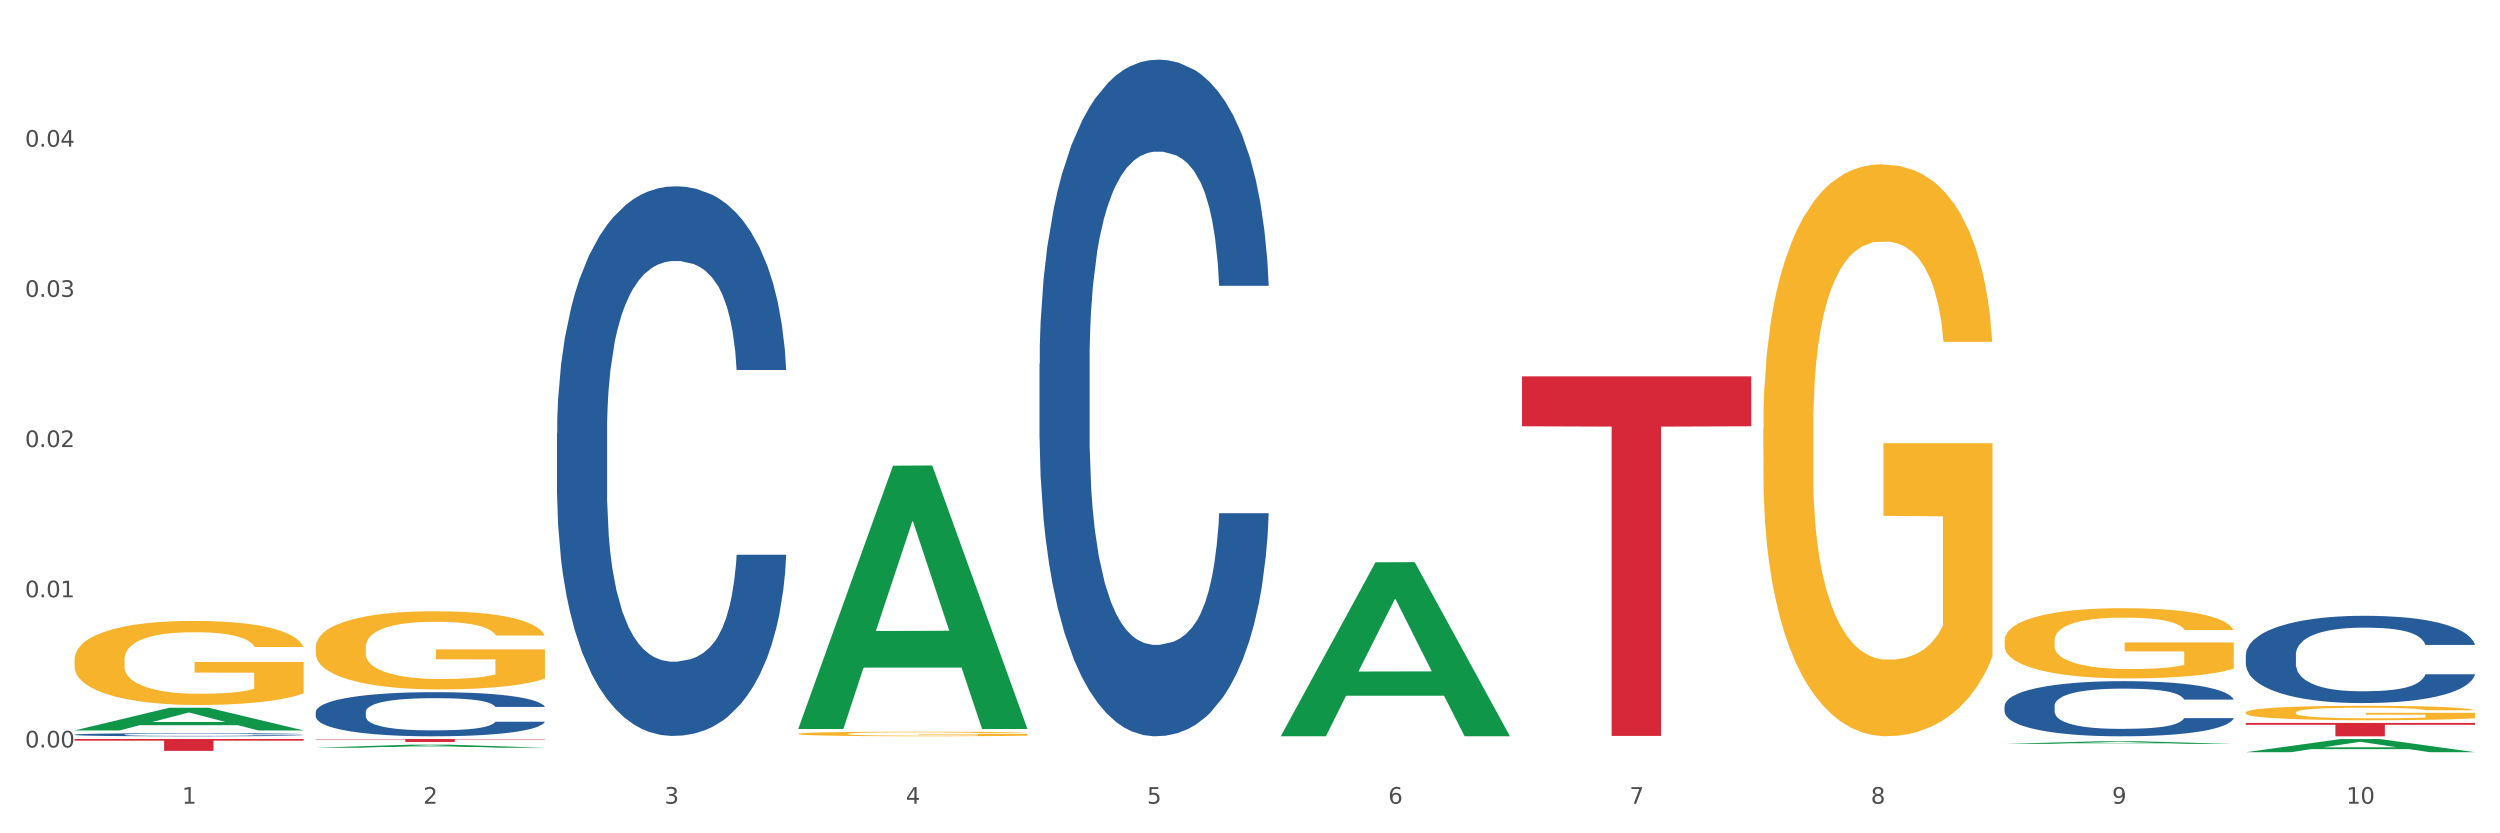 <?xml version="1.0" encoding="utf-8" standalone="no"?>
<!DOCTYPE svg PUBLIC "-//W3C//DTD SVG 1.1//EN"
  "http://www.w3.org/Graphics/SVG/1.1/DTD/svg11.dtd">
<svg xmlns:xlink="http://www.w3.org/1999/xlink" width="1080pt" height="360pt" viewBox="0 0 1080 360" xmlns="http://www.w3.org/2000/svg" version="1.1">
 <rect x="0" y="0" width="1080" height="360" fill="#333333" stroke="none"/>
 <defs>
  <style type="text/css">*{stroke-linejoin: round; stroke-linecap: butt}</style>
 </defs>
 <g id="figure_1">
  <g id="patch_1">
   <path d="M 0 360 
L 1080 360 
L 1080 0 
L 0 0 
z
" style="fill: #ffffff; stroke: #ffffff; stroke-linejoin: miter"/>
  </g>
  <g id="axes_1">
   <g id="matplotlib.axis_1">
    <g id="xtick_1">
     <g id="text_1">
      <!-- 1 -->
      <g style="fill: #4d4d4d" transform="translate(78.627 347.204) scale(0.096 -0.096)">
       <defs>
        <path id="DejaVuSans-31" d="M 794 531 
L 1825 531 
L 1825 4091 
L 703 3866 
L 703 4441 
L 1819 4666 
L 2450 4666 
L 2450 531 
L 3481 531 
L 3481 0 
L 794 0 
L 794 531 
z
" transform="scale(0.016)"/>
       </defs>
       <use xlink:href="#DejaVuSans-31"/>
      </g>
     </g>
    </g>
    <g id="xtick_2">
     <g id="text_2">
      <!-- 2 -->
      <g style="fill: #4d4d4d" transform="translate(182.851 347.204) scale(0.096 -0.096)">
       <defs>
        <path id="DejaVuSans-32" d="M 1228 531 
L 3431 531 
L 3431 0 
L 469 0 
L 469 531 
Q 828 903 1448 1529 
Q 2069 2156 2228 2338 
Q 2531 2678 2651 2914 
Q 2772 3150 2772 3378 
Q 2772 3750 2511 3984 
Q 2250 4219 1831 4219 
Q 1534 4219 1204 4116 
Q 875 4013 500 3803 
L 500 4441 
Q 881 4594 1212 4672 
Q 1544 4750 1819 4750 
Q 2544 4750 2975 4387 
Q 3406 4025 3406 3419 
Q 3406 3131 3298 2873 
Q 3191 2616 2906 2266 
Q 2828 2175 2409 1742 
Q 1991 1309 1228 531 
z
" transform="scale(0.016)"/>
       </defs>
       <use xlink:href="#DejaVuSans-32"/>
      </g>
     </g>
    </g>
    <g id="xtick_3">
     <g id="text_3">
      <!-- 3 -->
      <g style="fill: #4d4d4d" transform="translate(287.074 347.204) scale(0.096 -0.096)">
       <defs>
        <path id="DejaVuSans-33" d="M 2597 2516 
Q 3050 2419 3304 2112 
Q 3559 1806 3559 1356 
Q 3559 666 3084 287 
Q 2609 -91 1734 -91 
Q 1441 -91 1130 -33 
Q 819 25 488 141 
L 488 750 
Q 750 597 1062 519 
Q 1375 441 1716 441 
Q 2309 441 2620 675 
Q 2931 909 2931 1356 
Q 2931 1769 2642 2001 
Q 2353 2234 1838 2234 
L 1294 2234 
L 1294 2753 
L 1863 2753 
Q 2328 2753 2575 2939 
Q 2822 3125 2822 3475 
Q 2822 3834 2567 4026 
Q 2313 4219 1838 4219 
Q 1578 4219 1281 4162 
Q 984 4106 628 3988 
L 628 4550 
Q 988 4650 1302 4700 
Q 1616 4750 1894 4750 
Q 2613 4750 3031 4423 
Q 3450 4097 3450 3541 
Q 3450 3153 3228 2886 
Q 3006 2619 2597 2516 
z
" transform="scale(0.016)"/>
       </defs>
       <use xlink:href="#DejaVuSans-33"/>
      </g>
     </g>
    </g>
    <g id="xtick_4">
     <g id="text_4">
      <!-- 4 -->
      <g style="fill: #4d4d4d" transform="translate(391.298 347.204) scale(0.096 -0.096)">
       <defs>
        <path id="DejaVuSans-34" d="M 2419 4116 
L 825 1625 
L 2419 1625 
L 2419 4116 
z
M 2253 4666 
L 3047 4666 
L 3047 1625 
L 3713 1625 
L 3713 1100 
L 3047 1100 
L 3047 0 
L 2419 0 
L 2419 1100 
L 313 1100 
L 313 1709 
L 2253 4666 
z
" transform="scale(0.016)"/>
       </defs>
       <use xlink:href="#DejaVuSans-34"/>
      </g>
     </g>
    </g>
    <g id="xtick_5">
     <g id="text_5">
      <!-- 5 -->
      <g style="fill: #4d4d4d" transform="translate(495.522 347.204) scale(0.096 -0.096)">
       <defs>
        <path id="DejaVuSans-35" d="M 691 4666 
L 3169 4666 
L 3169 4134 
L 1269 4134 
L 1269 2991 
Q 1406 3038 1543 3061 
Q 1681 3084 1819 3084 
Q 2600 3084 3056 2656 
Q 3513 2228 3513 1497 
Q 3513 744 3044 326 
Q 2575 -91 1722 -91 
Q 1428 -91 1123 -41 
Q 819 9 494 109 
L 494 744 
Q 775 591 1075 516 
Q 1375 441 1709 441 
Q 2250 441 2565 725 
Q 2881 1009 2881 1497 
Q 2881 1984 2565 2268 
Q 2250 2553 1709 2553 
Q 1456 2553 1204 2497 
Q 953 2441 691 2322 
L 691 4666 
z
" transform="scale(0.016)"/>
       </defs>
       <use xlink:href="#DejaVuSans-35"/>
      </g>
     </g>
    </g>
    <g id="xtick_6">
     <g id="text_6">
      <!-- 6 -->
      <g style="fill: #4d4d4d" transform="translate(599.745 347.204) scale(0.096 -0.096)">
       <defs>
        <path id="DejaVuSans-36" d="M 2113 2584 
Q 1688 2584 1439 2293 
Q 1191 2003 1191 1497 
Q 1191 994 1439 701 
Q 1688 409 2113 409 
Q 2538 409 2786 701 
Q 3034 994 3034 1497 
Q 3034 2003 2786 2293 
Q 2538 2584 2113 2584 
z
M 3366 4563 
L 3366 3988 
Q 3128 4100 2886 4159 
Q 2644 4219 2406 4219 
Q 1781 4219 1451 3797 
Q 1122 3375 1075 2522 
Q 1259 2794 1537 2939 
Q 1816 3084 2150 3084 
Q 2853 3084 3261 2657 
Q 3669 2231 3669 1497 
Q 3669 778 3244 343 
Q 2819 -91 2113 -91 
Q 1303 -91 875 529 
Q 447 1150 447 2328 
Q 447 3434 972 4092 
Q 1497 4750 2381 4750 
Q 2619 4750 2861 4703 
Q 3103 4656 3366 4563 
z
" transform="scale(0.016)"/>
       </defs>
       <use xlink:href="#DejaVuSans-36"/>
      </g>
     </g>
    </g>
    <g id="xtick_7">
     <g id="text_7">
      <!-- 7 -->
      <g style="fill: #4d4d4d" transform="translate(703.969 347.204) scale(0.096 -0.096)">
       <defs>
        <path id="DejaVuSans-37" d="M 525 4666 
L 3525 4666 
L 3525 4397 
L 1831 0 
L 1172 0 
L 2766 4134 
L 525 4134 
L 525 4666 
z
" transform="scale(0.016)"/>
       </defs>
       <use xlink:href="#DejaVuSans-37"/>
      </g>
     </g>
    </g>
    <g id="xtick_8">
     <g id="text_8">
      <!-- 8 -->
      <g style="fill: #4d4d4d" transform="translate(808.193 347.204) scale(0.096 -0.096)">
       <defs>
        <path id="DejaVuSans-38" d="M 2034 2216 
Q 1584 2216 1326 1975 
Q 1069 1734 1069 1313 
Q 1069 891 1326 650 
Q 1584 409 2034 409 
Q 2484 409 2743 651 
Q 3003 894 3003 1313 
Q 3003 1734 2745 1975 
Q 2488 2216 2034 2216 
z
M 1403 2484 
Q 997 2584 770 2862 
Q 544 3141 544 3541 
Q 544 4100 942 4425 
Q 1341 4750 2034 4750 
Q 2731 4750 3128 4425 
Q 3525 4100 3525 3541 
Q 3525 3141 3298 2862 
Q 3072 2584 2669 2484 
Q 3125 2378 3379 2068 
Q 3634 1759 3634 1313 
Q 3634 634 3220 271 
Q 2806 -91 2034 -91 
Q 1263 -91 848 271 
Q 434 634 434 1313 
Q 434 1759 690 2068 
Q 947 2378 1403 2484 
z
M 1172 3481 
Q 1172 3119 1398 2916 
Q 1625 2713 2034 2713 
Q 2441 2713 2670 2916 
Q 2900 3119 2900 3481 
Q 2900 3844 2670 4047 
Q 2441 4250 2034 4250 
Q 1625 4250 1398 4047 
Q 1172 3844 1172 3481 
z
" transform="scale(0.016)"/>
       </defs>
       <use xlink:href="#DejaVuSans-38"/>
      </g>
     </g>
    </g>
    <g id="xtick_9">
     <g id="text_9">
      <!-- 9 -->
      <g style="fill: #4d4d4d" transform="translate(912.416 347.204) scale(0.096 -0.096)">
       <defs>
        <path id="DejaVuSans-39" d="M 703 97 
L 703 672 
Q 941 559 1184 500 
Q 1428 441 1663 441 
Q 2288 441 2617 861 
Q 2947 1281 2994 2138 
Q 2813 1869 2534 1725 
Q 2256 1581 1919 1581 
Q 1219 1581 811 2004 
Q 403 2428 403 3163 
Q 403 3881 828 4315 
Q 1253 4750 1959 4750 
Q 2769 4750 3195 4129 
Q 3622 3509 3622 2328 
Q 3622 1225 3098 567 
Q 2575 -91 1691 -91 
Q 1453 -91 1209 -44 
Q 966 3 703 97 
z
M 1959 2075 
Q 2384 2075 2632 2365 
Q 2881 2656 2881 3163 
Q 2881 3666 2632 3958 
Q 2384 4250 1959 4250 
Q 1534 4250 1286 3958 
Q 1038 3666 1038 3163 
Q 1038 2656 1286 2365 
Q 1534 2075 1959 2075 
z
" transform="scale(0.016)"/>
       </defs>
       <use xlink:href="#DejaVuSans-39"/>
      </g>
     </g>
    </g>
    <g id="xtick_10">
     <g id="text_10">
      <!-- 10 -->
      <g style="fill: #4d4d4d" transform="translate(1013.586 347.204) scale(0.096 -0.096)">
       <defs>
        <path id="DejaVuSans-30" d="M 2034 4250 
Q 1547 4250 1301 3770 
Q 1056 3291 1056 2328 
Q 1056 1369 1301 889 
Q 1547 409 2034 409 
Q 2525 409 2770 889 
Q 3016 1369 3016 2328 
Q 3016 3291 2770 3770 
Q 2525 4250 2034 4250 
z
M 2034 4750 
Q 2819 4750 3233 4129 
Q 3647 3509 3647 2328 
Q 3647 1150 3233 529 
Q 2819 -91 2034 -91 
Q 1250 -91 836 529 
Q 422 1150 422 2328 
Q 422 3509 836 4129 
Q 1250 4750 2034 4750 
z
" transform="scale(0.016)"/>
       </defs>
       <use xlink:href="#DejaVuSans-31"/>
       <use xlink:href="#DejaVuSans-30" transform="translate(63.623 0)"/>
      </g>
     </g>
    </g>
    <g id="xtick_11"/>
    <g id="xtick_12"/>
    <g id="xtick_13"/>
    <g id="xtick_14"/>
    <g id="xtick_15"/>
    <g id="xtick_16"/>
    <g id="xtick_17"/>
    <g id="xtick_18"/>
    <g id="xtick_19"/>
   </g>
   <g id="matplotlib.axis_2">
    <g id="ytick_1">
     <g id="text_11">
      <!-- 0.00 -->
      <g style="fill: #4d4d4d" transform="translate(10.8 322.909) scale(0.096 -0.096)">
       <defs>
        <path id="DejaVuSans-2e" d="M 684 794 
L 1344 794 
L 1344 0 
L 684 0 
L 684 794 
z
" transform="scale(0.016)"/>
       </defs>
       <use xlink:href="#DejaVuSans-30"/>
       <use xlink:href="#DejaVuSans-2e" transform="translate(63.623 0)"/>
       <use xlink:href="#DejaVuSans-30" transform="translate(95.41 0)"/>
       <use xlink:href="#DejaVuSans-30" transform="translate(159.033 0)"/>
      </g>
     </g>
    </g>
    <g id="ytick_2">
     <g id="text_12">
      <!-- 0.01 -->
      <g style="fill: #4d4d4d" transform="translate(10.8 258.023) scale(0.096 -0.096)">
       <use xlink:href="#DejaVuSans-30"/>
       <use xlink:href="#DejaVuSans-2e" transform="translate(63.623 0)"/>
       <use xlink:href="#DejaVuSans-30" transform="translate(95.41 0)"/>
       <use xlink:href="#DejaVuSans-31" transform="translate(159.033 0)"/>
      </g>
     </g>
    </g>
    <g id="ytick_3">
     <g id="text_13">
      <!-- 0.02 -->
      <g style="fill: #4d4d4d" transform="translate(10.8 193.136) scale(0.096 -0.096)">
       <use xlink:href="#DejaVuSans-30"/>
       <use xlink:href="#DejaVuSans-2e" transform="translate(63.623 0)"/>
       <use xlink:href="#DejaVuSans-30" transform="translate(95.41 0)"/>
       <use xlink:href="#DejaVuSans-32" transform="translate(159.033 0)"/>
      </g>
     </g>
    </g>
    <g id="ytick_4">
     <g id="text_14">
      <!-- 0.03 -->
      <g style="fill: #4d4d4d" transform="translate(10.8 128.249) scale(0.096 -0.096)">
       <use xlink:href="#DejaVuSans-30"/>
       <use xlink:href="#DejaVuSans-2e" transform="translate(63.623 0)"/>
       <use xlink:href="#DejaVuSans-30" transform="translate(95.41 0)"/>
       <use xlink:href="#DejaVuSans-33" transform="translate(159.033 0)"/>
      </g>
     </g>
    </g>
    <g id="ytick_5">
     <g id="text_15">
      <!-- 0.04 -->
      <g style="fill: #4d4d4d" transform="translate(10.8 63.363) scale(0.096 -0.096)">
       <use xlink:href="#DejaVuSans-30"/>
       <use xlink:href="#DejaVuSans-2e" transform="translate(63.623 0)"/>
       <use xlink:href="#DejaVuSans-30" transform="translate(95.41 0)"/>
       <use xlink:href="#DejaVuSans-34" transform="translate(159.033 0)"/>
      </g>
     </g>
    </g>
    <g id="ytick_6"/>
    <g id="ytick_7"/>
    <g id="ytick_8"/>
    <g id="ytick_9"/>
    <g id="ytick_10"/>
   </g>
   <g id="PolyCollection_1">
    <path d="M 32.175 315.547 
L 32.277 315.537 
L 73.107 305.748 
L 90.051 305.739 
L 131.187 315.565 
L 111.589 315.565 
L 102.709 313.277 
L 60.552 313.277 
L 60.246 313.314 
L 51.671 315.565 
L 32.175 315.565 
L 32.175 315.547 
L 65.86 311.911 
L 97.401 311.902 
L 81.783 307.833 
L 81.579 307.815 
L 81.375 307.843 
L 65.758 311.902 
L 65.86 311.911 
L 32.175 315.547 
z
" clip-path="url(#p6f27091c9c)" style="fill: #109648"/>
    <path d="M 761.74 185.157 
L 761.857 184.932 
L 761.857 176.808 
L 762.091 169.813 
L 763.26 152.889 
L 765.013 138.899 
L 766.299 131.453 
L 767.585 125.36 
L 769.105 119.268 
L 770.975 112.949 
L 774.365 103.698 
L 776.469 98.959 
L 779.041 93.995 
L 783.717 86.774 
L 787.107 82.712 
L 790.614 79.328 
L 796.342 75.266 
L 800.083 73.461 
L 804.057 72.107 
L 808.85 71.204 
L 812.474 70.979 
L 820.423 71.656 
L 827.203 73.687 
L 830.476 75.266 
L 834.685 77.974 
L 836.906 79.779 
L 840.529 83.389 
L 844.27 88.128 
L 846.842 92.19 
L 850.7 99.862 
L 853.622 107.534 
L 856.311 117.011 
L 857.713 123.555 
L 858.766 129.648 
L 859.701 136.643 
L 860.636 147.699 
L 839.594 147.699 
L 838.776 139.802 
L 837.49 132.355 
L 835.62 125.135 
L 833.983 120.622 
L 831.178 114.98 
L 828.606 111.37 
L 825.917 108.662 
L 822.644 106.406 
L 820.072 105.277 
L 816.448 104.375 
L 809.318 104.6 
L 804.525 106.406 
L 801.252 108.662 
L 799.148 110.693 
L 797.277 112.949 
L 795.173 116.109 
L 792.718 120.847 
L 790.965 125.135 
L 789.211 130.55 
L 787.809 135.966 
L 786.523 142.284 
L 785.471 149.053 
L 784.652 156.048 
L 783.951 164.623 
L 783.366 178.839 
L 783.366 209.753 
L 783.6 216.748 
L 784.185 226 
L 784.886 232.995 
L 786.055 241.344 
L 787.107 246.985 
L 789.094 255.108 
L 791.315 261.878 
L 793.069 266.165 
L 794.822 269.776 
L 797.862 274.74 
L 801.252 278.802 
L 804.174 281.284 
L 808.149 283.54 
L 810.837 284.443 
L 813.175 284.894 
L 818.903 284.894 
L 822.995 284.217 
L 827.554 282.638 
L 831.061 280.607 
L 833.983 278.125 
L 837.256 274.063 
L 839.36 270.227 
L 839.36 223.066 
L 813.643 222.841 
L 813.643 191.475 
L 860.753 191.475 
L 860.753 283.54 
L 858.766 288.279 
L 856.544 292.566 
L 854.206 296.402 
L 850.7 301.141 
L 846.491 305.654 
L 842.751 308.813 
L 838.776 311.521 
L 834.1 314.003 
L 828.021 316.259 
L 824.281 317.162 
L 819.605 317.839 
L 814.111 318.065 
L 809.318 317.613 
L 804.642 316.485 
L 799.732 314.454 
L 794.939 311.521 
L 791.315 308.587 
L 787.692 304.977 
L 783.834 300.238 
L 780.795 295.725 
L 778.457 291.664 
L 775.885 286.474 
L 773.079 279.704 
L 770.975 273.612 
L 769.105 267.294 
L 767.118 259.17 
L 765.715 252.175 
L 764.312 243.375 
L 763.494 236.831 
L 762.559 226.677 
L 761.857 212.461 
L 761.74 185.157 
z
" clip-path="url(#p6f27091c9c)" style="fill: #f7b32b"/>
    <path d="M 865.964 276.757 
L 866.081 276.729 
L 866.081 275.731 
L 866.315 274.872 
L 867.484 272.793 
L 869.237 271.074 
L 870.523 270.159 
L 871.809 269.411 
L 873.329 268.662 
L 875.199 267.886 
L 878.589 266.75 
L 880.693 266.167 
L 883.265 265.558 
L 887.941 264.671 
L 891.331 264.172 
L 894.838 263.756 
L 900.566 263.257 
L 904.306 263.035 
L 908.281 262.869 
L 913.074 262.758 
L 916.698 262.73 
L 924.647 262.813 
L 931.427 263.063 
L 934.7 263.257 
L 938.908 263.589 
L 941.129 263.811 
L 944.753 264.255 
L 948.494 264.837 
L 951.066 265.336 
L 954.923 266.278 
L 957.846 267.221 
L 960.534 268.385 
L 961.937 269.189 
L 962.989 269.937 
L 963.924 270.797 
L 964.859 272.155 
L 943.818 272.155 
L 943 271.185 
L 941.714 270.27 
L 939.843 269.383 
L 938.207 268.829 
L 935.401 268.136 
L 932.829 267.692 
L 930.141 267.359 
L 926.868 267.082 
L 924.296 266.944 
L 920.672 266.833 
L 913.541 266.86 
L 908.749 267.082 
L 905.475 267.359 
L 903.371 267.609 
L 901.501 267.886 
L 899.397 268.274 
L 896.942 268.856 
L 895.188 269.383 
L 893.435 270.048 
L 892.032 270.714 
L 890.746 271.49 
L 889.694 272.321 
L 888.876 273.181 
L 888.175 274.234 
L 887.59 275.98 
L 887.59 279.778 
L 887.824 280.638 
L 888.408 281.774 
L 889.11 282.633 
L 890.279 283.659 
L 891.331 284.352 
L 893.318 285.35 
L 895.539 286.182 
L 897.293 286.708 
L 899.046 287.152 
L 902.085 287.762 
L 905.475 288.261 
L 908.398 288.566 
L 912.372 288.843 
L 915.061 288.954 
L 917.399 289.009 
L 923.127 289.009 
L 927.218 288.926 
L 931.777 288.732 
L 935.284 288.482 
L 938.207 288.178 
L 941.48 287.679 
L 943.584 287.207 
L 943.584 281.414 
L 917.867 281.386 
L 917.867 277.533 
L 964.976 277.533 
L 964.976 288.843 
L 962.989 289.425 
L 960.768 289.952 
L 958.43 290.423 
L 954.923 291.005 
L 950.715 291.559 
L 946.974 291.948 
L 943 292.28 
L 938.324 292.585 
L 932.245 292.862 
L 928.504 292.973 
L 923.828 293.056 
L 918.334 293.084 
L 913.541 293.029 
L 908.865 292.89 
L 903.956 292.641 
L 899.163 292.28 
L 895.539 291.92 
L 891.915 291.476 
L 888.058 290.894 
L 885.018 290.34 
L 882.68 289.841 
L 880.109 289.203 
L 877.303 288.372 
L 875.199 287.623 
L 873.329 286.847 
L 871.341 285.849 
L 869.938 284.99 
L 868.536 283.909 
L 867.717 283.105 
L 866.782 281.857 
L 866.081 280.111 
L 865.964 276.757 
z
" clip-path="url(#p6f27091c9c)" style="fill: #f7b32b"/>
    <path d="M 970.188 307.784 
L 970.304 307.779 
L 970.304 307.573 
L 970.538 307.397 
L 971.707 306.969 
L 973.461 306.615 
L 974.747 306.427 
L 976.032 306.273 
L 977.552 306.119 
L 979.422 305.96 
L 982.813 305.726 
L 984.917 305.606 
L 987.488 305.481 
L 992.164 305.298 
L 995.554 305.195 
L 999.061 305.11 
L 1004.789 305.007 
L 1008.53 304.962 
L 1012.505 304.927 
L 1017.297 304.905 
L 1020.921 304.899 
L 1028.87 304.916 
L 1035.65 304.967 
L 1038.923 305.007 
L 1043.132 305.076 
L 1045.353 305.121 
L 1048.977 305.212 
L 1052.717 305.332 
L 1055.289 305.435 
L 1059.147 305.629 
L 1062.069 305.823 
L 1064.758 306.062 
L 1066.161 306.228 
L 1067.213 306.382 
L 1068.148 306.558 
L 1069.083 306.838 
L 1048.041 306.838 
L 1047.223 306.638 
L 1045.937 306.45 
L 1044.067 306.267 
L 1042.43 306.153 
L 1039.625 306.011 
L 1037.053 305.92 
L 1034.364 305.851 
L 1031.091 305.794 
L 1028.52 305.766 
L 1024.896 305.743 
L 1017.765 305.749 
L 1012.972 305.794 
L 1009.699 305.851 
L 1007.595 305.903 
L 1005.724 305.96 
L 1003.62 306.039 
L 1001.165 306.159 
L 999.412 306.267 
L 997.659 306.404 
L 996.256 306.541 
L 994.97 306.701 
L 993.918 306.872 
L 993.1 307.049 
L 992.398 307.265 
L 991.814 307.625 
L 991.814 308.406 
L 992.047 308.583 
L 992.632 308.817 
L 993.333 308.993 
L 994.502 309.204 
L 995.554 309.347 
L 997.542 309.552 
L 999.763 309.723 
L 1001.516 309.832 
L 1003.27 309.923 
L 1006.309 310.048 
L 1009.699 310.151 
L 1012.621 310.214 
L 1016.596 310.271 
L 1019.285 310.294 
L 1021.623 310.305 
L 1027.351 310.305 
L 1031.442 310.288 
L 1036.001 310.248 
L 1039.508 310.197 
L 1042.43 310.134 
L 1045.704 310.031 
L 1047.808 309.934 
L 1047.808 308.742 
L 1022.09 308.737 
L 1022.09 307.944 
L 1069.2 307.944 
L 1069.2 310.271 
L 1067.213 310.391 
L 1064.992 310.499 
L 1062.654 310.596 
L 1059.147 310.716 
L 1054.938 310.83 
L 1051.198 310.91 
L 1047.223 310.978 
L 1042.547 311.041 
L 1036.469 311.098 
L 1032.728 311.121 
L 1028.052 311.138 
L 1022.558 311.143 
L 1017.765 311.132 
L 1013.089 311.103 
L 1008.179 311.052 
L 1003.387 310.978 
L 999.763 310.904 
L 996.139 310.813 
L 992.281 310.693 
L 989.242 310.579 
L 986.904 310.476 
L 984.332 310.345 
L 981.527 310.174 
L 979.422 310.02 
L 977.552 309.86 
L 975.565 309.655 
L 974.162 309.478 
L 972.759 309.256 
L 971.941 309.09 
L 971.006 308.834 
L 970.304 308.474 
L 970.188 307.784 
z
" clip-path="url(#p6f27091c9c)" style="fill: #f7b32b"/>
    <path d="M 970.188 312.317 
L 1069.2 312.317 
L 1069.2 313.119 
L 1030.252 313.125 
L 1030.252 318.088 
L 1008.901 318.088 
L 1008.901 313.125 
L 970.188 313.119 
L 970.188 312.323 
L 970.188 312.317 
z
" clip-path="url(#p6f27091c9c)" style="fill: #d62839"/>
    <path d="M 657.517 162.565 
L 756.529 162.565 
L 756.529 184.153 
L 717.581 184.299 
L 717.581 317.912 
L 696.23 317.912 
L 696.23 184.299 
L 657.517 184.153 
L 657.517 162.711 
L 657.517 162.565 
z
" clip-path="url(#p6f27091c9c)" style="fill: #d62839"/>
    <path d="M 136.399 319.262 
L 235.411 319.262 
L 235.411 319.438 
L 196.463 319.439 
L 196.463 320.526 
L 175.112 320.526 
L 175.112 319.439 
L 136.399 319.438 
L 136.399 319.263 
L 136.399 319.262 
z
" clip-path="url(#p6f27091c9c)" style="fill: #d62839"/>
    <path d="M 32.175 319.262 
L 131.187 319.262 
L 131.187 319.972 
L 92.239 319.977 
L 92.239 324.371 
L 70.888 324.371 
L 70.888 319.977 
L 32.175 319.972 
L 32.175 319.267 
L 32.175 319.262 
z
" clip-path="url(#p6f27091c9c)" style="fill: #d62839"/>
    <path d="M 344.846 317.007 
L 344.963 317.006 
L 344.963 316.941 
L 345.197 316.885 
L 346.366 316.75 
L 348.119 316.639 
L 349.405 316.579 
L 350.691 316.531 
L 352.21 316.482 
L 354.081 316.432 
L 357.471 316.358 
L 359.575 316.32 
L 362.147 316.28 
L 366.823 316.223 
L 370.213 316.191 
L 373.72 316.164 
L 379.448 316.131 
L 383.188 316.117 
L 387.163 316.106 
L 391.956 316.099 
L 395.579 316.097 
L 403.529 316.102 
L 410.309 316.119 
L 413.582 316.131 
L 417.79 316.153 
L 420.011 316.167 
L 423.635 316.196 
L 427.376 316.234 
L 429.947 316.266 
L 433.805 316.327 
L 436.728 316.388 
L 439.416 316.464 
L 440.819 316.516 
L 441.871 316.565 
L 442.806 316.621 
L 443.741 316.709 
L 422.7 316.709 
L 421.882 316.646 
L 420.596 316.586 
L 418.725 316.529 
L 417.089 316.493 
L 414.283 316.448 
L 411.711 316.419 
L 409.023 316.397 
L 405.75 316.379 
L 403.178 316.37 
L 399.554 316.363 
L 392.423 316.365 
L 387.63 316.379 
L 384.357 316.397 
L 382.253 316.414 
L 380.383 316.432 
L 378.279 316.457 
L 375.824 316.495 
L 374.07 316.529 
L 372.317 316.572 
L 370.914 316.615 
L 369.628 316.666 
L 368.576 316.719 
L 367.758 316.775 
L 367.056 316.844 
L 366.472 316.957 
L 366.472 317.203 
L 366.706 317.259 
L 367.29 317.333 
L 367.992 317.389 
L 369.161 317.455 
L 370.213 317.5 
L 372.2 317.565 
L 374.421 317.619 
L 376.174 317.653 
L 377.928 317.682 
L 380.967 317.722 
L 384.357 317.754 
L 387.28 317.774 
L 391.254 317.792 
L 393.943 317.799 
L 396.281 317.803 
L 402.009 317.803 
L 406.1 317.797 
L 410.659 317.785 
L 414.166 317.768 
L 417.089 317.749 
L 420.362 317.716 
L 422.466 317.686 
L 422.466 317.31 
L 396.748 317.308 
L 396.748 317.058 
L 443.858 317.058 
L 443.858 317.792 
L 441.871 317.83 
L 439.65 317.864 
L 437.312 317.894 
L 433.805 317.932 
L 429.597 317.968 
L 425.856 317.993 
L 421.882 318.015 
L 417.206 318.035 
L 411.127 318.053 
L 407.386 318.06 
L 402.71 318.065 
L 397.216 318.067 
L 392.423 318.064 
L 387.747 318.055 
L 382.838 318.038 
L 378.045 318.015 
L 374.421 317.992 
L 370.797 317.963 
L 366.94 317.925 
L 363.9 317.889 
L 361.562 317.857 
L 358.99 317.815 
L 356.185 317.761 
L 354.081 317.713 
L 352.21 317.662 
L 350.223 317.598 
L 348.82 317.542 
L 347.418 317.472 
L 346.599 317.419 
L 345.664 317.338 
L 344.963 317.225 
L 344.846 317.007 
z
" clip-path="url(#p6f27091c9c)" style="fill: #f7b32b"/>
    <path d="M 32.175 317.345 
L 32.292 317.344 
L 32.292 317.309 
L 32.643 317.263 
L 33.931 317.176 
L 35.569 317.111 
L 38.378 317.035 
L 39.899 317.003 
L 41.889 316.967 
L 45.985 316.909 
L 50.667 316.86 
L 53.944 316.833 
L 56.401 316.816 
L 61.902 316.785 
L 65.062 316.771 
L 68.339 316.76 
L 71.148 316.753 
L 75.829 316.744 
L 79.575 316.74 
L 83.905 316.739 
L 87.533 316.74 
L 92.331 316.745 
L 99.354 316.76 
L 102.045 316.769 
L 105.674 316.783 
L 109.419 316.803 
L 112.462 316.823 
L 115.973 316.851 
L 119.601 316.888 
L 123.112 316.935 
L 125.57 316.978 
L 127.559 317.024 
L 129.315 317.079 
L 130.602 317.139 
L 131.187 317.19 
L 109.77 317.19 
L 109.185 317.144 
L 108.014 317.095 
L 106.844 317.062 
L 105.557 317.035 
L 103.567 317.004 
L 101.811 316.984 
L 98.886 316.961 
L 96.194 316.946 
L 93.97 316.937 
L 91.278 316.93 
L 85.543 316.923 
L 81.447 316.923 
L 78.872 316.925 
L 75.712 316.931 
L 73.021 316.94 
L 69.861 316.955 
L 67.403 316.971 
L 64.945 316.992 
L 63.541 317.006 
L 61.434 317.034 
L 60.03 317.056 
L 58.157 317.094 
L 57.104 317.121 
L 55.231 317.191 
L 54.412 317.243 
L 54.061 317.279 
L 53.827 317.318 
L 53.827 317.51 
L 54.529 317.597 
L 55.114 317.633 
L 56.05 317.675 
L 57.806 317.73 
L 60.381 317.783 
L 63.072 317.821 
L 65.296 317.844 
L 67.403 317.861 
L 69.509 317.875 
L 72.084 317.887 
L 74.191 317.895 
L 77.351 317.902 
L 81.096 317.906 
L 84.022 317.906 
L 89.991 317.9 
L 92.683 317.893 
L 95.257 317.885 
L 98.066 317.871 
L 100.29 317.856 
L 101.577 317.845 
L 103.684 317.822 
L 105.322 317.797 
L 106.727 317.769 
L 107.663 317.744 
L 108.717 317.707 
L 109.536 317.666 
L 109.77 317.643 
L 131.187 317.643 
L 130.719 317.688 
L 129.9 317.731 
L 128.262 317.789 
L 126.974 317.822 
L 124.985 317.863 
L 122.878 317.897 
L 119.952 317.935 
L 117.26 317.964 
L 114.451 317.988 
L 111.408 318.01 
L 105.908 318.041 
L 103.918 318.05 
L 99.705 318.065 
L 96.428 318.073 
L 91.629 318.082 
L 86.714 318.087 
L 81.564 318.088 
L 77 318.086 
L 71.967 318.078 
L 68.807 318.071 
L 65.296 318.06 
L 61.2 318.042 
L 57.338 318.022 
L 53.71 317.997 
L 50.316 317.969 
L 47.156 317.937 
L 43.059 317.884 
L 40.016 317.832 
L 37.793 317.784 
L 36.271 317.743 
L 34.75 317.691 
L 33.931 317.656 
L 32.643 317.569 
L 32.175 317.489 
L 32.175 317.345 
z
" clip-path="url(#p6f27091c9c)" style="fill: #255c99"/>
    <path d="M 136.399 307.587 
L 136.516 307.57 
L 136.516 307.082 
L 136.867 306.42 
L 138.154 305.201 
L 139.793 304.278 
L 142.602 303.199 
L 144.123 302.746 
L 146.113 302.241 
L 150.209 301.422 
L 154.89 300.726 
L 158.167 300.342 
L 160.625 300.099 
L 166.126 299.663 
L 169.286 299.472 
L 172.563 299.315 
L 175.372 299.211 
L 180.053 299.089 
L 183.798 299.036 
L 188.129 299.019 
L 191.757 299.036 
L 196.555 299.106 
L 203.577 299.315 
L 206.269 299.437 
L 209.897 299.646 
L 213.642 299.925 
L 216.685 300.203 
L 220.196 300.604 
L 223.824 301.126 
L 227.336 301.788 
L 229.793 302.397 
L 231.783 303.042 
L 233.538 303.825 
L 234.826 304.679 
L 235.411 305.393 
L 213.993 305.393 
L 213.408 304.748 
L 212.238 304.052 
L 211.068 303.582 
L 209.78 303.199 
L 207.791 302.763 
L 206.035 302.485 
L 203.109 302.154 
L 200.417 301.945 
L 198.194 301.823 
L 195.502 301.718 
L 189.767 301.614 
L 185.671 301.614 
L 183.096 301.649 
L 179.936 301.736 
L 177.244 301.858 
L 174.084 302.067 
L 171.626 302.293 
L 169.169 302.589 
L 167.764 302.798 
L 165.658 303.181 
L 164.253 303.495 
L 162.381 304.034 
L 161.327 304.418 
L 159.455 305.41 
L 158.635 306.142 
L 158.284 306.647 
L 158.05 307.204 
L 158.05 309.921 
L 158.752 311.14 
L 159.338 311.662 
L 160.274 312.254 
L 162.029 313.02 
L 164.604 313.769 
L 167.296 314.309 
L 169.52 314.64 
L 171.626 314.884 
L 173.733 315.075 
L 176.308 315.249 
L 178.415 315.354 
L 181.575 315.458 
L 185.32 315.511 
L 188.246 315.511 
L 194.214 315.424 
L 196.906 315.337 
L 199.481 315.215 
L 202.29 315.023 
L 204.514 314.814 
L 205.801 314.657 
L 207.908 314.326 
L 209.546 313.978 
L 210.951 313.578 
L 211.887 313.229 
L 212.94 312.707 
L 213.759 312.115 
L 213.993 311.801 
L 235.411 311.801 
L 234.943 312.428 
L 234.124 313.038 
L 232.485 313.856 
L 231.198 314.326 
L 229.208 314.901 
L 227.102 315.389 
L 224.176 315.929 
L 221.484 316.329 
L 218.675 316.677 
L 215.632 316.991 
L 210.131 317.426 
L 208.142 317.548 
L 203.928 317.757 
L 200.651 317.879 
L 195.853 318.001 
L 190.937 318.071 
L 185.788 318.088 
L 181.223 318.053 
L 176.191 317.949 
L 173.031 317.844 
L 169.52 317.688 
L 165.424 317.444 
L 161.561 317.148 
L 157.933 316.799 
L 154.539 316.399 
L 151.379 315.946 
L 147.283 315.197 
L 144.24 314.466 
L 142.016 313.787 
L 140.495 313.212 
L 138.973 312.481 
L 138.154 311.976 
L 136.867 310.756 
L 136.399 309.625 
L 136.399 307.587 
z
" clip-path="url(#p6f27091c9c)" style="fill: #255c99"/>
    <path d="M 240.622 187.173 
L 240.739 186.956 
L 240.739 180.884 
L 241.09 172.644 
L 242.378 157.464 
L 244.016 145.971 
L 246.825 132.526 
L 248.347 126.888 
L 250.336 120.599 
L 254.432 110.407 
L 259.114 101.733 
L 262.391 96.962 
L 264.849 93.926 
L 270.349 88.504 
L 273.509 86.119 
L 276.786 84.167 
L 279.595 82.866 
L 284.277 81.348 
L 288.022 80.698 
L 292.352 80.481 
L 295.98 80.698 
L 300.779 81.565 
L 307.801 84.167 
L 310.493 85.685 
L 314.121 88.288 
L 317.866 91.757 
L 320.909 95.227 
L 324.42 100.215 
L 328.048 106.72 
L 331.559 114.961 
L 334.017 122.551 
L 336.007 130.574 
L 337.762 140.333 
L 339.049 150.959 
L 339.635 159.85 
L 318.217 159.85 
L 317.632 151.826 
L 316.462 143.152 
L 315.291 137.297 
L 314.004 132.526 
L 312.014 127.105 
L 310.259 123.635 
L 307.333 119.515 
L 304.641 116.912 
L 302.417 115.394 
L 299.725 114.093 
L 293.991 112.792 
L 289.894 112.792 
L 287.32 113.226 
L 284.16 114.31 
L 281.468 115.828 
L 278.308 118.43 
L 275.85 121.249 
L 273.392 124.936 
L 271.988 127.538 
L 269.881 132.309 
L 268.477 136.212 
L 266.604 142.935 
L 265.551 147.706 
L 263.678 160.066 
L 262.859 169.174 
L 262.508 175.463 
L 262.274 182.402 
L 262.274 216.232 
L 262.976 231.411 
L 263.561 237.917 
L 264.498 245.29 
L 266.253 254.832 
L 268.828 264.156 
L 271.52 270.879 
L 273.743 274.999 
L 275.85 278.035 
L 277.957 280.421 
L 280.532 282.589 
L 282.638 283.89 
L 285.798 285.191 
L 289.543 285.842 
L 292.469 285.842 
L 298.438 284.758 
L 301.13 283.673 
L 303.705 282.155 
L 306.513 279.77 
L 308.737 277.168 
L 310.025 275.216 
L 312.131 271.096 
L 313.77 266.759 
L 315.174 261.771 
L 316.11 257.434 
L 317.164 250.928 
L 317.983 243.555 
L 318.217 239.652 
L 339.635 239.652 
L 339.167 247.459 
L 338.347 255.049 
L 336.709 265.241 
L 335.421 271.096 
L 333.432 278.252 
L 331.325 284.324 
L 328.399 291.046 
L 325.707 296.034 
L 322.899 300.371 
L 319.856 304.275 
L 314.355 309.696 
L 312.365 311.214 
L 308.152 313.816 
L 304.875 315.334 
L 300.077 316.852 
L 295.161 317.719 
L 290.011 317.936 
L 285.447 317.503 
L 280.414 316.202 
L 277.254 314.9 
L 273.743 312.949 
L 269.647 309.913 
L 265.785 306.226 
L 262.157 301.889 
L 258.763 296.901 
L 255.603 291.263 
L 251.507 281.939 
L 248.464 272.831 
L 246.24 264.373 
L 244.718 257.217 
L 243.197 248.109 
L 242.378 241.82 
L 241.09 226.641 
L 240.622 212.545 
L 240.622 187.173 
z
" clip-path="url(#p6f27091c9c)" style="fill: #255c99"/>
    <path d="M 449.069 157.107 
L 449.187 156.84 
L 449.187 149.365 
L 449.538 139.22 
L 450.825 120.533 
L 452.464 106.383 
L 455.272 89.832 
L 456.794 82.89 
L 458.783 75.148 
L 462.88 62.601 
L 467.561 51.922 
L 470.838 46.049 
L 473.296 42.311 
L 478.797 35.637 
L 481.957 32.701 
L 485.234 30.298 
L 488.042 28.696 
L 492.724 26.827 
L 496.469 26.026 
L 500.799 25.759 
L 504.427 26.026 
L 509.226 27.094 
L 516.248 30.298 
L 518.94 32.167 
L 522.568 35.37 
L 526.313 39.642 
L 529.356 43.913 
L 532.867 50.053 
L 536.495 58.062 
L 540.006 68.207 
L 542.464 77.551 
L 544.454 87.429 
L 546.209 99.442 
L 547.497 112.524 
L 548.082 123.469 
L 526.664 123.469 
L 526.079 113.592 
L 524.909 102.913 
L 523.738 95.705 
L 522.451 89.832 
L 520.461 83.157 
L 518.706 78.886 
L 515.78 73.814 
L 513.088 70.61 
L 510.864 68.741 
L 508.173 67.139 
L 502.438 65.538 
L 498.342 65.538 
L 495.767 66.071 
L 492.607 67.406 
L 489.915 69.275 
L 486.755 72.479 
L 484.297 75.949 
L 481.84 80.488 
L 480.435 83.691 
L 478.328 89.565 
L 476.924 94.37 
L 475.051 102.646 
L 473.998 108.519 
L 472.126 123.736 
L 471.306 134.949 
L 470.955 142.691 
L 470.721 151.234 
L 470.721 192.881 
L 471.423 211.568 
L 472.009 219.577 
L 472.945 228.654 
L 474.7 240.401 
L 477.275 251.88 
L 479.967 260.156 
L 482.191 265.229 
L 484.297 268.966 
L 486.404 271.903 
L 488.979 274.572 
L 491.085 276.174 
L 494.245 277.776 
L 497.991 278.577 
L 500.916 278.577 
L 506.885 277.242 
L 509.577 275.907 
L 512.152 274.039 
L 514.961 271.102 
L 517.184 267.898 
L 518.472 265.496 
L 520.578 260.423 
L 522.217 255.084 
L 523.621 248.944 
L 524.558 243.604 
L 525.611 235.595 
L 526.43 226.518 
L 526.664 221.713 
L 548.082 221.713 
L 547.614 231.324 
L 546.795 240.668 
L 545.156 253.215 
L 543.869 260.423 
L 541.879 269.233 
L 539.772 276.708 
L 536.846 284.984 
L 534.155 291.124 
L 531.346 296.464 
L 528.303 301.269 
L 522.802 307.943 
L 520.813 309.812 
L 516.599 313.016 
L 513.322 314.884 
L 508.524 316.753 
L 503.608 317.821 
L 498.459 318.088 
L 493.894 317.554 
L 488.862 315.952 
L 485.702 314.351 
L 482.191 311.948 
L 478.094 308.21 
L 474.232 303.672 
L 470.604 298.333 
L 467.21 292.192 
L 464.05 285.251 
L 459.954 273.772 
L 456.911 262.559 
L 454.687 252.147 
L 453.166 243.337 
L 451.644 232.125 
L 450.825 224.383 
L 449.538 205.695 
L 449.069 188.342 
L 449.069 157.107 
z
" clip-path="url(#p6f27091c9c)" style="fill: #255c99"/>
    <path d="M 32.175 285.025 
L 32.292 284.992 
L 32.292 283.798 
L 32.526 282.769 
L 33.695 280.281 
L 35.448 278.224 
L 36.734 277.129 
L 38.02 276.234 
L 39.54 275.338 
L 41.41 274.409 
L 44.8 273.049 
L 46.904 272.352 
L 49.476 271.622 
L 54.152 270.561 
L 57.542 269.964 
L 61.049 269.466 
L 66.777 268.869 
L 70.517 268.603 
L 74.492 268.404 
L 79.285 268.272 
L 82.909 268.239 
L 90.858 268.338 
L 97.638 268.637 
L 100.911 268.869 
L 105.119 269.267 
L 107.34 269.532 
L 110.964 270.063 
L 114.705 270.76 
L 117.277 271.357 
L 121.134 272.485 
L 124.057 273.613 
L 126.745 275.006 
L 128.148 275.968 
L 129.2 276.864 
L 130.135 277.892 
L 131.071 279.518 
L 110.029 279.518 
L 109.211 278.357 
L 107.925 277.262 
L 106.054 276.2 
L 104.418 275.537 
L 101.612 274.708 
L 99.041 274.177 
L 96.352 273.779 
L 93.079 273.447 
L 90.507 273.281 
L 86.883 273.148 
L 79.752 273.182 
L 74.96 273.447 
L 71.686 273.779 
L 69.582 274.077 
L 67.712 274.409 
L 65.608 274.873 
L 63.153 275.57 
L 61.399 276.2 
L 59.646 276.997 
L 58.243 277.793 
L 56.957 278.722 
L 55.905 279.717 
L 55.087 280.745 
L 54.386 282.006 
L 53.801 284.096 
L 53.801 288.641 
L 54.035 289.669 
L 54.619 291.03 
L 55.321 292.058 
L 56.49 293.286 
L 57.542 294.115 
L 59.529 295.309 
L 61.75 296.304 
L 63.504 296.935 
L 65.257 297.466 
L 68.296 298.195 
L 71.686 298.793 
L 74.609 299.157 
L 78.583 299.489 
L 81.272 299.622 
L 83.61 299.688 
L 89.338 299.688 
L 93.429 299.589 
L 97.988 299.356 
L 101.495 299.058 
L 104.418 298.693 
L 107.691 298.096 
L 109.795 297.532 
L 109.795 290.598 
L 84.078 290.565 
L 84.078 285.954 
L 131.187 285.954 
L 131.187 299.489 
L 129.2 300.186 
L 126.979 300.816 
L 124.641 301.38 
L 121.134 302.077 
L 116.926 302.74 
L 113.185 303.205 
L 109.211 303.603 
L 104.535 303.968 
L 98.456 304.3 
L 94.715 304.432 
L 90.039 304.532 
L 84.545 304.565 
L 79.752 304.499 
L 75.076 304.333 
L 70.167 304.034 
L 65.374 303.603 
L 61.75 303.172 
L 58.126 302.641 
L 54.269 301.944 
L 51.229 301.281 
L 48.891 300.683 
L 46.32 299.92 
L 43.514 298.925 
L 41.41 298.03 
L 39.54 297.101 
L 37.552 295.906 
L 36.15 294.878 
L 34.747 293.584 
L 33.928 292.622 
L 32.993 291.129 
L 32.292 289.039 
L 32.175 285.025 
z
" clip-path="url(#p6f27091c9c)" style="fill: #f7b32b"/>
    <path d="M 970.188 282.962 
L 970.305 282.928 
L 970.305 281.964 
L 970.656 280.656 
L 971.943 278.245 
L 973.582 276.42 
L 976.39 274.286 
L 977.912 273.39 
L 979.902 272.392 
L 983.998 270.774 
L 988.679 269.396 
L 991.956 268.639 
L 994.414 268.157 
L 999.915 267.296 
L 1003.075 266.917 
L 1006.352 266.607 
L 1009.161 266.401 
L 1013.842 266.16 
L 1017.587 266.056 
L 1021.917 266.022 
L 1025.546 266.056 
L 1030.344 266.194 
L 1037.366 266.607 
L 1040.058 266.848 
L 1043.686 267.262 
L 1047.431 267.812 
L 1050.474 268.363 
L 1053.985 269.155 
L 1057.613 270.188 
L 1061.125 271.497 
L 1063.582 272.702 
L 1065.572 273.976 
L 1067.327 275.525 
L 1068.615 277.212 
L 1069.2 278.624 
L 1047.782 278.624 
L 1047.197 277.35 
L 1046.027 275.973 
L 1044.857 275.043 
L 1043.569 274.286 
L 1041.58 273.425 
L 1039.824 272.874 
L 1036.898 272.22 
L 1034.206 271.807 
L 1031.983 271.566 
L 1029.291 271.359 
L 1023.556 271.152 
L 1019.46 271.152 
L 1016.885 271.221 
L 1013.725 271.393 
L 1011.033 271.634 
L 1007.873 272.048 
L 1005.415 272.495 
L 1002.958 273.081 
L 1001.553 273.494 
L 999.447 274.251 
L 998.042 274.871 
L 996.17 275.938 
L 995.116 276.696 
L 993.244 278.658 
L 992.424 280.105 
L 992.073 281.103 
L 991.839 282.205 
L 991.839 287.576 
L 992.541 289.987 
L 993.127 291.019 
L 994.063 292.19 
L 995.818 293.705 
L 998.393 295.186 
L 1001.085 296.253 
L 1003.309 296.907 
L 1005.415 297.389 
L 1007.522 297.768 
L 1010.097 298.112 
L 1012.203 298.319 
L 1015.363 298.526 
L 1019.109 298.629 
L 1022.035 298.629 
L 1028.003 298.457 
L 1030.695 298.285 
L 1033.27 298.044 
L 1036.079 297.665 
L 1038.303 297.252 
L 1039.59 296.942 
L 1041.697 296.288 
L 1043.335 295.599 
L 1044.739 294.807 
L 1045.676 294.118 
L 1046.729 293.085 
L 1047.548 291.915 
L 1047.782 291.295 
L 1069.2 291.295 
L 1068.732 292.534 
L 1067.913 293.74 
L 1066.274 295.358 
L 1064.987 296.288 
L 1062.997 297.424 
L 1060.89 298.388 
L 1057.965 299.455 
L 1055.273 300.247 
L 1052.464 300.936 
L 1049.421 301.556 
L 1043.92 302.416 
L 1041.931 302.657 
L 1037.717 303.071 
L 1034.44 303.312 
L 1029.642 303.553 
L 1024.726 303.69 
L 1019.577 303.725 
L 1015.012 303.656 
L 1009.98 303.449 
L 1006.82 303.243 
L 1003.309 302.933 
L 999.212 302.451 
L 995.35 301.865 
L 991.722 301.177 
L 988.328 300.385 
L 985.168 299.49 
L 981.072 298.009 
L 978.029 296.563 
L 975.805 295.22 
L 974.284 294.084 
L 972.762 292.638 
L 971.943 291.639 
L 970.656 289.229 
L 970.188 286.991 
L 970.188 282.962 
z
" clip-path="url(#p6f27091c9c)" style="fill: #255c99"/>
    <path d="M 136.399 323.01 
L 136.501 323.009 
L 177.331 321.701 
L 194.275 321.7 
L 235.411 323.013 
L 215.813 323.013 
L 206.932 322.707 
L 164.775 322.707 
L 164.469 322.712 
L 155.895 323.013 
L 136.399 323.013 
L 136.399 323.01 
L 170.083 322.525 
L 201.624 322.523 
L 186.007 321.98 
L 185.803 321.977 
L 185.599 321.981 
L 169.981 322.523 
L 170.083 322.525 
L 136.399 323.01 
z
" clip-path="url(#p6f27091c9c)" style="fill: #109648"/>
    <path d="M 344.846 314.709 
L 344.948 314.602 
L 385.778 201.179 
L 402.722 201.072 
L 443.858 314.923 
L 424.26 314.923 
L 415.379 288.411 
L 373.223 288.411 
L 372.916 288.839 
L 364.342 314.923 
L 344.846 314.923 
L 344.846 314.709 
L 378.53 272.59 
L 410.072 272.483 
L 394.454 225.339 
L 394.25 225.125 
L 394.046 225.446 
L 378.428 272.483 
L 378.53 272.59 
L 344.846 314.709 
z
" clip-path="url(#p6f27091c9c)" style="fill: #109648"/>
    <path d="M 553.293 317.933 
L 553.395 317.862 
L 594.225 242.912 
L 611.169 242.841 
L 652.306 318.074 
L 632.707 318.074 
L 623.827 300.555 
L 581.67 300.555 
L 581.364 300.838 
L 572.789 318.074 
L 553.293 318.074 
L 553.293 317.933 
L 586.978 290.1 
L 618.519 290.029 
L 602.901 258.877 
L 602.697 258.735 
L 602.493 258.947 
L 586.876 290.029 
L 586.978 290.1 
L 553.293 317.933 
z
" clip-path="url(#p6f27091c9c)" style="fill: #109648"/>
    <path d="M 865.964 304.965 
L 866.081 304.943 
L 866.081 304.334 
L 866.432 303.507 
L 867.719 301.984 
L 869.358 300.83 
L 872.167 299.481 
L 873.688 298.915 
L 875.678 298.284 
L 879.774 297.261 
L 884.456 296.391 
L 887.733 295.912 
L 890.19 295.607 
L 895.691 295.063 
L 898.851 294.824 
L 902.128 294.628 
L 904.937 294.497 
L 909.618 294.345 
L 913.364 294.28 
L 917.694 294.258 
L 921.322 294.28 
L 926.12 294.367 
L 933.143 294.628 
L 935.834 294.78 
L 939.463 295.042 
L 943.208 295.39 
L 946.251 295.738 
L 949.762 296.238 
L 953.39 296.891 
L 956.901 297.718 
L 959.359 298.48 
L 961.348 299.285 
L 963.104 300.265 
L 964.391 301.331 
L 964.976 302.223 
L 943.559 302.223 
L 942.974 301.418 
L 941.803 300.547 
L 940.633 299.96 
L 939.346 299.481 
L 937.356 298.937 
L 935.6 298.589 
L 932.674 298.175 
L 929.983 297.914 
L 927.759 297.762 
L 925.067 297.631 
L 919.332 297.501 
L 915.236 297.501 
L 912.661 297.544 
L 909.501 297.653 
L 906.81 297.805 
L 903.65 298.067 
L 901.192 298.349 
L 898.734 298.719 
L 897.33 298.981 
L 895.223 299.459 
L 893.819 299.851 
L 891.946 300.526 
L 890.893 301.004 
L 889.02 302.245 
L 888.201 303.159 
L 887.85 303.79 
L 887.616 304.486 
L 887.616 307.881 
L 888.318 309.405 
L 888.903 310.058 
L 889.839 310.798 
L 891.595 311.755 
L 894.17 312.691 
L 896.861 313.366 
L 899.085 313.779 
L 901.192 314.084 
L 903.298 314.323 
L 905.873 314.541 
L 907.98 314.671 
L 911.14 314.802 
L 914.885 314.867 
L 917.811 314.867 
L 923.78 314.758 
L 926.472 314.65 
L 929.046 314.497 
L 931.855 314.258 
L 934.079 313.997 
L 935.366 313.801 
L 937.473 313.387 
L 939.111 312.952 
L 940.516 312.452 
L 941.452 312.016 
L 942.505 311.363 
L 943.325 310.624 
L 943.559 310.232 
L 964.976 310.232 
L 964.508 311.015 
L 963.689 311.777 
L 962.05 312.8 
L 960.763 313.387 
L 958.773 314.106 
L 956.667 314.715 
L 953.741 315.39 
L 951.049 315.89 
L 948.24 316.325 
L 945.197 316.717 
L 939.697 317.261 
L 937.707 317.413 
L 933.494 317.675 
L 930.217 317.827 
L 925.418 317.979 
L 920.503 318.066 
L 915.353 318.088 
L 910.789 318.045 
L 905.756 317.914 
L 902.596 317.783 
L 899.085 317.588 
L 894.989 317.283 
L 891.127 316.913 
L 887.499 316.478 
L 884.105 315.977 
L 880.945 315.411 
L 876.848 314.475 
L 873.805 313.561 
L 871.582 312.713 
L 870.06 311.995 
L 868.539 311.081 
L 867.719 310.449 
L 866.432 308.926 
L 865.964 307.511 
L 865.964 304.965 
z
" clip-path="url(#p6f27091c9c)" style="fill: #255c99"/>
    <path d="M 865.964 321.362 
L 866.066 321.361 
L 906.896 320.217 
L 923.84 320.216 
L 964.976 321.364 
L 945.378 321.364 
L 936.498 321.097 
L 894.341 321.097 
L 894.034 321.101 
L 885.46 321.364 
L 865.964 321.364 
L 865.964 321.362 
L 899.649 320.937 
L 931.19 320.936 
L 915.572 320.461 
L 915.368 320.459 
L 915.164 320.462 
L 899.547 320.936 
L 899.649 320.937 
L 865.964 321.362 
z
" clip-path="url(#p6f27091c9c)" style="fill: #109648"/>
    <path d="M 970.188 324.939 
L 970.29 324.933 
L 1011.12 319.267 
L 1028.064 319.262 
L 1069.2 324.95 
L 1049.602 324.95 
L 1040.721 323.625 
L 998.564 323.625 
L 998.258 323.646 
L 989.684 324.95 
L 970.188 324.95 
L 970.188 324.939 
L 1003.872 322.835 
L 1035.413 322.829 
L 1019.796 320.474 
L 1019.592 320.464 
L 1019.388 320.48 
L 1003.77 322.829 
L 1003.872 322.835 
L 970.188 324.939 
z
" clip-path="url(#p6f27091c9c)" style="fill: #109648"/>
    <path d="M 136.399 279.677 
L 136.516 279.646 
L 136.516 278.535 
L 136.749 277.579 
L 137.918 275.266 
L 139.672 273.353 
L 140.958 272.335 
L 142.244 271.503 
L 143.763 270.67 
L 145.634 269.806 
L 149.024 268.541 
L 151.128 267.894 
L 153.699 267.215 
L 158.375 266.228 
L 161.765 265.673 
L 165.272 265.21 
L 171 264.655 
L 174.741 264.408 
L 178.716 264.223 
L 183.508 264.1 
L 187.132 264.069 
L 195.081 264.161 
L 201.861 264.439 
L 205.135 264.655 
L 209.343 265.025 
L 211.564 265.272 
L 215.188 265.765 
L 218.928 266.413 
L 221.5 266.968 
L 225.358 268.017 
L 228.28 269.066 
L 230.969 270.361 
L 232.372 271.256 
L 233.424 272.089 
L 234.359 273.045 
L 235.294 274.556 
L 214.253 274.556 
L 213.434 273.477 
L 212.148 272.459 
L 210.278 271.472 
L 208.641 270.855 
L 205.836 270.084 
L 203.264 269.59 
L 200.576 269.22 
L 197.302 268.912 
L 194.731 268.757 
L 191.107 268.634 
L 183.976 268.665 
L 179.183 268.912 
L 175.91 269.22 
L 173.806 269.498 
L 171.936 269.806 
L 169.831 270.238 
L 167.377 270.886 
L 165.623 271.472 
L 163.87 272.212 
L 162.467 272.952 
L 161.181 273.816 
L 160.129 274.741 
L 159.311 275.698 
L 158.609 276.87 
L 158.025 278.813 
L 158.025 283.039 
L 158.259 283.995 
L 158.843 285.26 
L 159.544 286.216 
L 160.713 287.357 
L 161.765 288.129 
L 163.753 289.239 
L 165.974 290.164 
L 167.727 290.75 
L 169.481 291.244 
L 172.52 291.923 
L 175.91 292.478 
L 178.833 292.817 
L 182.807 293.126 
L 185.496 293.249 
L 187.834 293.311 
L 193.562 293.311 
L 197.653 293.218 
L 202.212 293.002 
L 205.719 292.725 
L 208.641 292.385 
L 211.915 291.83 
L 214.019 291.306 
L 214.019 284.859 
L 188.301 284.828 
L 188.301 280.54 
L 235.411 280.54 
L 235.411 293.126 
L 233.424 293.773 
L 231.203 294.359 
L 228.865 294.884 
L 225.358 295.532 
L 221.15 296.148 
L 217.409 296.58 
L 213.434 296.95 
L 208.758 297.29 
L 202.68 297.598 
L 198.939 297.722 
L 194.263 297.814 
L 188.769 297.845 
L 183.976 297.783 
L 179.3 297.629 
L 174.39 297.351 
L 169.598 296.95 
L 165.974 296.549 
L 162.35 296.056 
L 158.492 295.408 
L 155.453 294.791 
L 153.115 294.236 
L 150.543 293.527 
L 147.738 292.601 
L 145.634 291.768 
L 143.763 290.905 
L 141.776 289.794 
L 140.373 288.838 
L 138.97 287.635 
L 138.152 286.74 
L 137.217 285.352 
L 136.516 283.409 
L 136.399 279.677 
z
" clip-path="url(#p6f27091c9c)" style="fill: #f7b32b"/>
   </g>
  </g>
 </g>
 <defs>
  <clipPath id="p6f27091c9c">
   <rect x="32.175" y="10.8" width="1037.025" height="329.109"/>
  </clipPath>
 </defs>
</svg>
